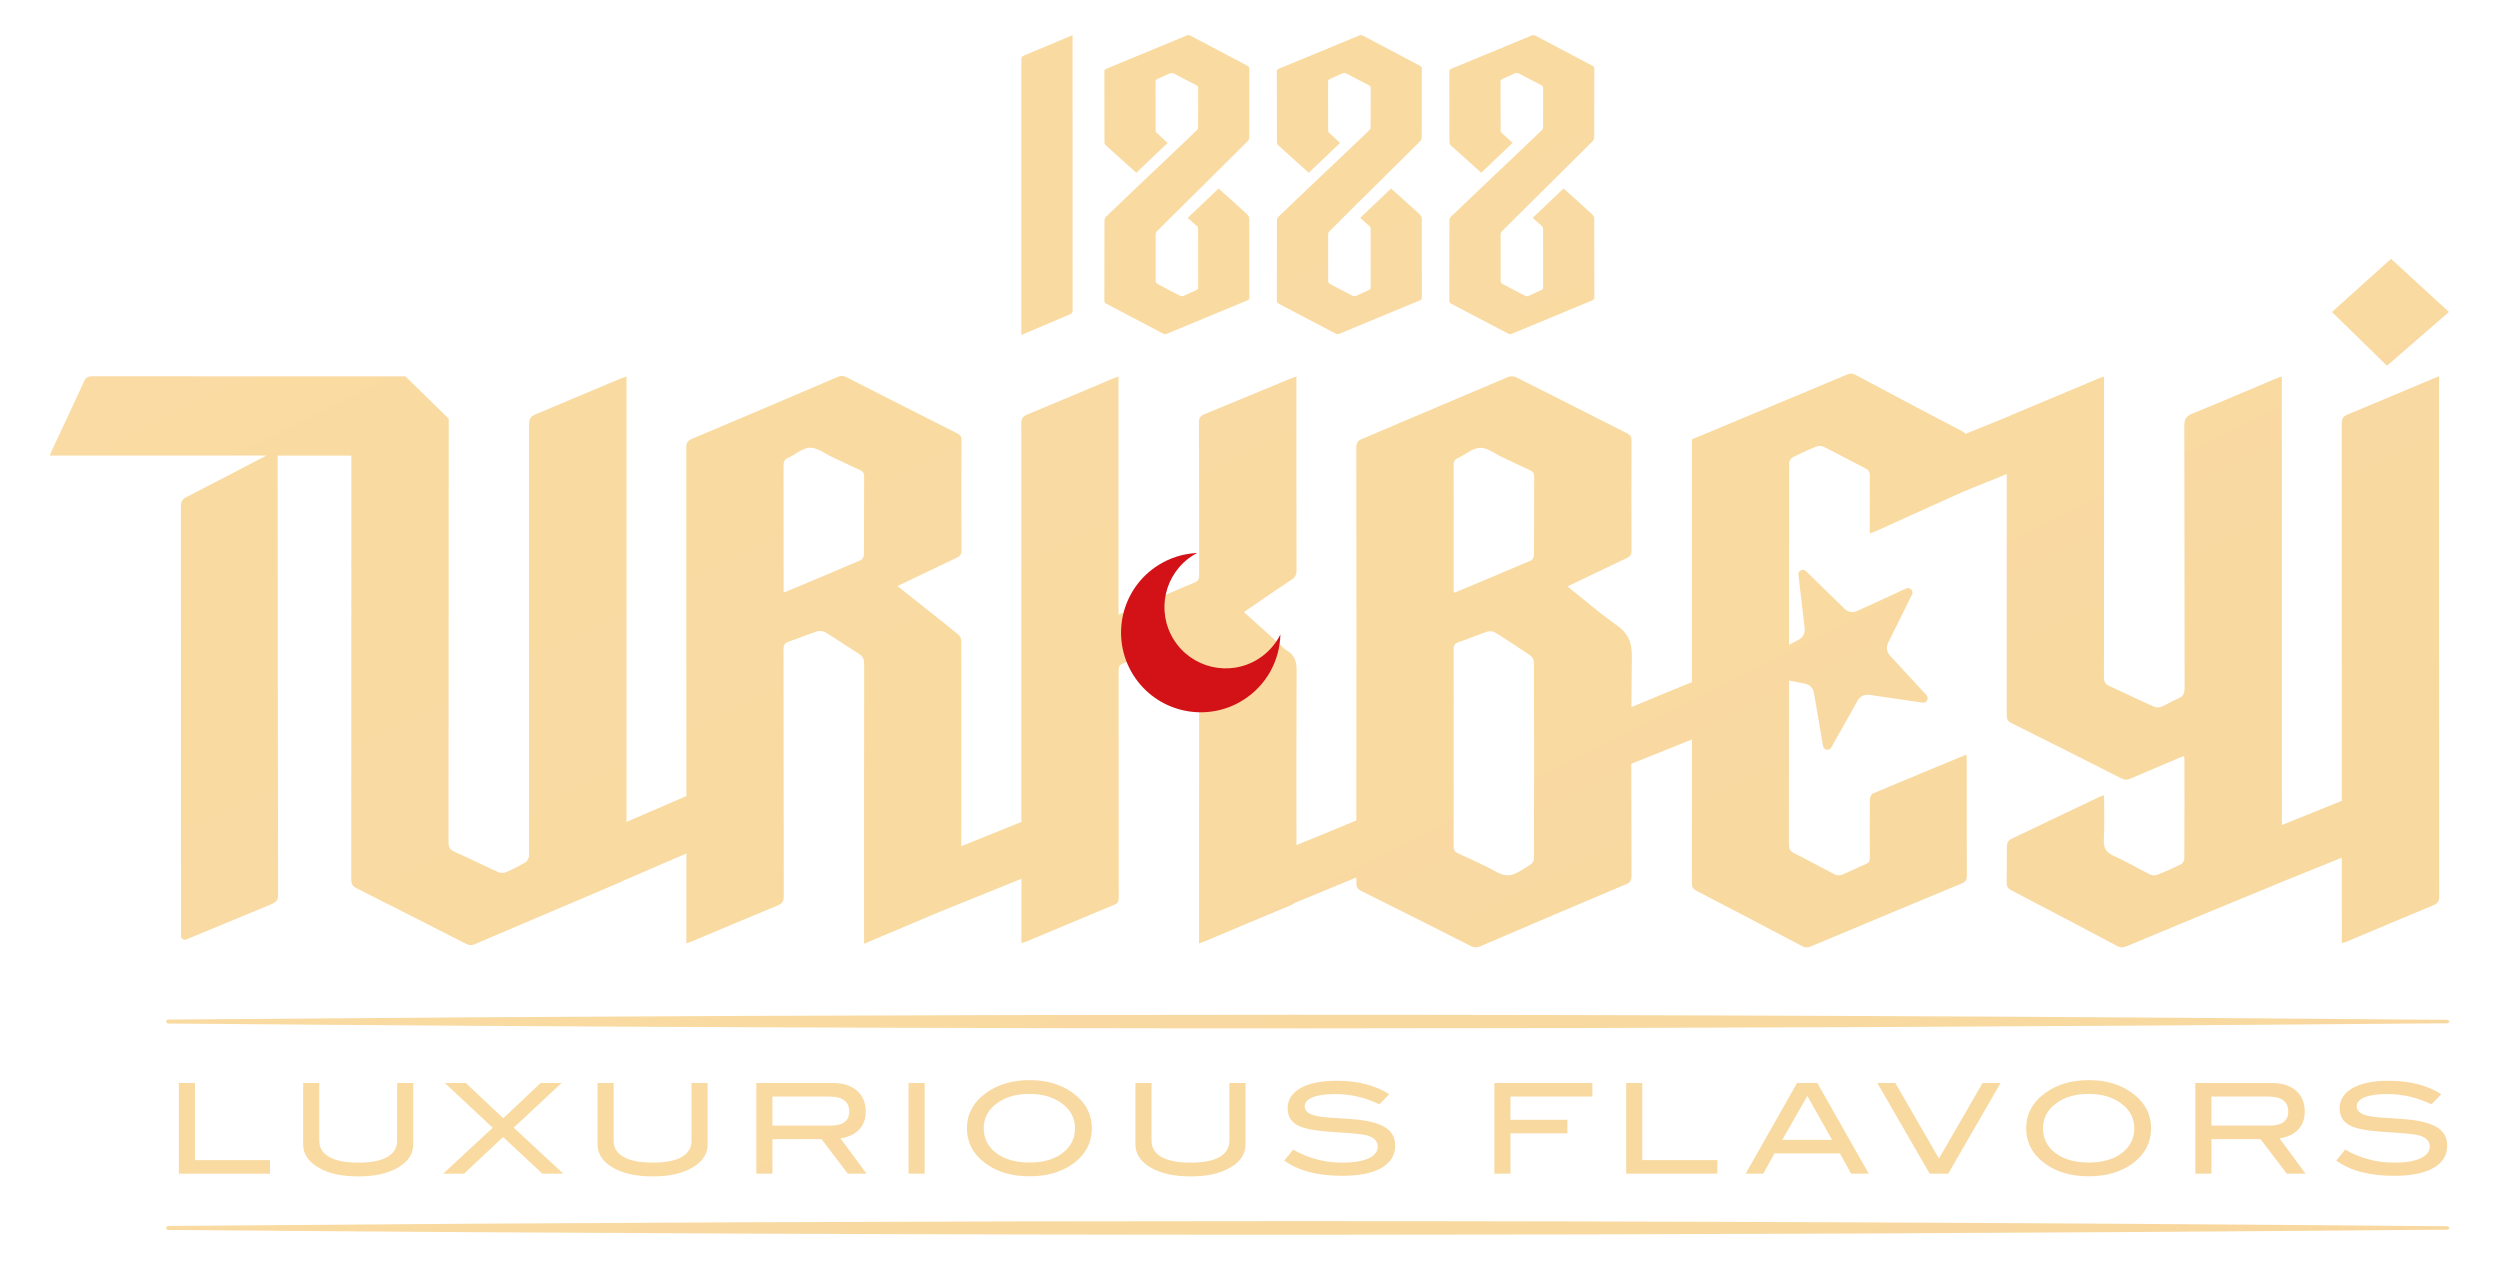 <?xml version="1.0" encoding="UTF-8" standalone="no"?>
<!-- Created with Inkscape (http://www.inkscape.org/) -->

<svg
   version="1.1"
   id="svg2"
   width="682.667"
   height="346.667"
   viewBox="0 0 682.667 346.667"
   sodipodi:docname="logo2.ai"
   xmlns:inkscape="http://www.inkscape.org/namespaces/inkscape"
   xmlns:sodipodi="http://sodipodi.sourceforge.net/DTD/sodipodi-0.dtd"
   xmlns="http://www.w3.org/2000/svg"
   xmlns:svg="http://www.w3.org/2000/svg">
  <defs
     id="defs6">
    <linearGradient
       x1="0"
       y1="0"
       x2="1"
       y2="0"
       gradientUnits="userSpaceOnUse"
       gradientTransform="matrix(3790.47,-5102.555,-5102.555,-3790.47,-3327.055,4941.592)"
       spreadMethod="pad"
       id="linearGradient34">
      <stop
         style="stop-opacity:1;stop-color:#e9c280"
         offset="0"
         id="stop22" />
      <stop
         style="stop-opacity:1;stop-color:#dab063"
         offset="0.137"
         id="stop24" />
      <stop
         style="stop-opacity:1;stop-color:#af804b"
         offset="0.335"
         id="stop26" />
      <stop
         style="stop-opacity:1;stop-color:#d8bb8e"
         offset="0.577"
         id="stop28" />
      <stop
         style="stop-opacity:1;stop-color:#ffe4ac"
         offset="0.753"
         id="stop30" />
      <stop
         style="stop-opacity:1;stop-color:#f7d79e"
         offset="1"
         id="stop32" />
    </linearGradient>
    <clipPath
       clipPathUnits="userSpaceOnUse"
       id="clipPath44">
      <path
         d="M 0,260 H 512 V 0 H 0 Z"
         id="path42" />
    </clipPath>
  </defs>
  <sodipodi:namedview
     id="namedview4"
     pagecolor="#ffffff"
     bordercolor="#000000"
     borderopacity="0.25"
     inkscape:showpageshadow="2"
     inkscape:pageopacity="0.0"
     inkscape:pagecheckerboard="0"
     inkscape:deskcolor="#d1d1d1" />
  <g
     id="g8"
     inkscape:groupmode="layer"
     inkscape:label="logo2"
     transform="matrix(1.333,0,0,-1.333,0,346.667)">
    <g
       id="g10">
      <g
         id="g12">
        <g
           id="g18">
          <g
             id="g20">
            <path
               d="m 313.853,252.831 c -5.53,-2.279 -11.053,-4.575 -16.581,-6.86 v 0 c -0.267,-0.11 -0.376,-0.241 -0.376,-0.543 v 0 c 0.01,-4.835 0.003,-9.669 0.019,-14.504 v 0 c 0,-0.215 0.123,-0.49 0.281,-0.636 v 0 c 1.339,-1.228 6.239,-5.612 6.239,-5.612 v 0 l 6.424,6.111 c 0,0 -1.998,1.832 -2.3,2.118 v 0 c -0.112,0.105 -0.157,0.326 -0.157,0.494 v 0 c -0.009,3.299 -0.004,6.599 -0.012,9.897 v 0 c 0,0.284 0.071,0.45 0.35,0.572 v 0 c 0.883,0.383 1.746,0.815 2.633,1.189 v 0 c 0.195,0.082 0.497,0.08 0.683,-0.015 v 0 c 1.571,-0.797 3.122,-1.632 4.69,-2.435 v 0 c 0.284,-0.145 0.368,-0.318 0.367,-0.621 v 0 c -0.01,-2.65 -0.002,-5.299 -0.013,-7.948 v 0 c -0.001,-0.184 -0.05,-0.421 -0.168,-0.54 v 0 c -1.436,-1.433 -11.394,-10.848 -11.671,-11.112 v 0 c -2.343,-2.228 -4.691,-4.452 -7.02,-6.697 v 0 c -0.186,-0.18 -0.324,-0.509 -0.325,-0.769 v 0 c -0.018,-5.468 -0.01,-10.937 -0.021,-16.405 v 0 c -10e-4,-0.352 0.119,-0.524 0.426,-0.684 v 0 c 3.878,-2.023 7.749,-4.059 11.616,-6.103 v 0 c 0.26,-0.138 0.465,-0.157 0.737,-0.043 v 0 c 5.491,2.286 10.984,4.566 16.483,6.835 v 0 c 0.325,0.134 0.448,0.289 0.447,0.649 v 0 c -0.013,5.369 -0.004,10.737 -0.023,16.106 v 0 c -0.001,0.261 -0.132,0.593 -0.318,0.774 v 0 c -1.016,0.986 -5.97,5.402 -5.97,5.402 v 0 l -6.329,-6.02 c 0,0 1.668,-1.46 1.981,-1.752 v 0 c 0.111,-0.104 0.156,-0.325 0.156,-0.492 v 0 c 0.008,-3.985 0.002,-7.97 0.013,-11.954 v 0 c 0.001,-0.317 -0.109,-0.471 -0.391,-0.595 v 0 c -0.883,-0.386 -1.748,-0.815 -2.635,-1.193 v 0 c -0.18,-0.077 -0.46,-0.074 -0.633,0.013 v 0 c -1.586,0.807 -3.162,1.634 -4.727,2.48 v 0 c -0.158,0.086 -0.318,0.343 -0.319,0.522 v 0 c -0.019,3.201 -0.018,6.402 -0.005,9.603 v 0 c 10e-4,0.194 0.084,0.438 0.216,0.575 v 0 c 1.46,1.509 16.136,15.976 18.61,18.478 v 0 c 0.196,0.198 0.349,0.537 0.35,0.811 v 0 c 0.021,4.669 0.012,9.336 0.022,14.004 v 0 c 0,0.323 -0.086,0.501 -0.385,0.659 v 0 c -3.914,2.061 -7.818,4.143 -11.733,6.204 v 0 c -0.1,0.053 -0.238,0.082 -0.371,0.082 v 0 c -0.094,0 -0.186,-0.015 -0.26,-0.045 m -35.334,0 c -5.53,-2.279 -11.053,-4.575 -16.581,-6.86 v 0 c -0.267,-0.11 -0.376,-0.241 -0.376,-0.543 v 0 c 0.01,-4.835 0.003,-9.669 0.019,-14.504 v 0 c 0,-0.215 0.123,-0.49 0.282,-0.636 v 0 c 1.338,-1.228 6.239,-5.612 6.239,-5.612 v 0 l 6.423,6.111 c 0,0 -1.998,1.832 -2.3,2.118 v 0 c -0.111,0.105 -0.157,0.326 -0.157,0.494 v 0 c -0.009,3.299 -0.004,6.599 -0.011,9.897 v 0 c -0.001,0.284 0.07,0.45 0.349,0.572 v 0 c 0.884,0.383 1.746,0.815 2.633,1.189 v 0 c 0.195,0.082 0.497,0.08 0.683,-0.015 v 0 c 1.571,-0.797 3.122,-1.632 4.69,-2.435 v 0 c 0.284,-0.145 0.368,-0.318 0.367,-0.621 v 0 c -0.01,-2.65 -0.002,-5.299 -0.012,-7.948 v 0 c -10e-4,-0.184 -0.05,-0.421 -0.169,-0.54 v 0 c -1.436,-1.433 -11.393,-10.848 -11.671,-11.112 v 0 c -2.343,-2.228 -4.691,-4.452 -7.019,-6.697 v 0 c -0.187,-0.18 -0.325,-0.509 -0.325,-0.769 v 0 c -0.019,-5.468 -0.011,-10.937 -0.022,-16.405 v 0 c -10e-4,-0.352 0.119,-0.524 0.426,-0.684 v 0 c 3.878,-2.023 7.749,-4.059 11.616,-6.103 v 0 c 0.26,-0.138 0.465,-0.157 0.737,-0.043 v 0 c 5.491,2.286 10.985,4.566 16.483,6.835 v 0 c 0.325,0.134 0.448,0.289 0.447,0.649 v 0 c -0.012,5.369 -0.004,10.737 -0.022,16.106 v 0 c -10e-4,0.261 -0.133,0.593 -0.319,0.774 v 0 c -1.016,0.986 -5.97,5.402 -5.97,5.402 v 0 l -6.329,-6.02 c 0,0 1.668,-1.46 1.981,-1.752 v 0 c 0.111,-0.104 0.156,-0.325 0.156,-0.492 v 0 c 0.009,-3.985 0.003,-7.97 0.013,-11.954 v 0 c 0.001,-0.317 -0.109,-0.471 -0.391,-0.595 v 0 c -0.883,-0.386 -1.748,-0.815 -2.634,-1.193 v 0 c -0.181,-0.077 -0.461,-0.074 -0.634,0.013 v 0 c -1.585,0.807 -3.162,1.634 -4.727,2.48 v 0 c -0.158,0.086 -0.318,0.343 -0.319,0.522 v 0 c -0.018,3.201 -0.018,6.402 -0.004,9.603 v 0 c 0,0.194 0.084,0.438 0.215,0.575 v 0 c 1.46,1.509 16.136,15.976 18.61,18.478 v 0 c 0.196,0.198 0.349,0.537 0.35,0.811 v 0 c 0.021,4.669 0.012,9.336 0.022,14.004 v 0 c 0.001,0.323 -0.085,0.501 -0.385,0.659 v 0 c -3.914,2.061 -7.818,4.143 -11.732,6.204 v 0 c -0.101,0.053 -0.239,0.082 -0.372,0.082 v 0 c -0.094,0 -0.186,-0.015 -0.26,-0.045 m -35.334,0 c -5.53,-2.279 -11.053,-4.575 -16.581,-6.86 v 0 c -0.267,-0.11 -0.376,-0.241 -0.375,-0.543 v 0 c 0.009,-4.835 0.002,-9.669 0.018,-14.504 v 0 c 10e-4,-0.215 0.124,-0.49 0.282,-0.636 v 0 c 1.338,-1.228 6.239,-5.612 6.239,-5.612 v 0 l 6.424,6.111 c 0,0 -1.998,1.832 -2.301,2.118 v 0 c -0.111,0.105 -0.156,0.326 -0.157,0.494 v 0 c -0.009,3.299 -0.003,6.599 -0.011,9.897 v 0 c -0.001,0.284 0.07,0.45 0.349,0.572 v 0 c 0.884,0.383 1.747,0.815 2.634,1.189 v 0 c 0.194,0.082 0.496,0.08 0.682,-0.015 v 0 c 1.572,-0.797 3.122,-1.632 4.691,-2.435 v 0 c 0.283,-0.145 0.368,-0.318 0.366,-0.621 v 0 c -0.01,-2.65 -0.001,-5.299 -0.012,-7.948 v 0 c -0.001,-0.184 -0.05,-0.421 -0.169,-0.54 v 0 c -1.436,-1.433 -11.393,-10.848 -11.671,-11.112 v 0 c -2.343,-2.228 -4.691,-4.452 -7.019,-6.697 v 0 c -0.186,-0.18 -0.324,-0.509 -0.325,-0.769 v 0 c -0.019,-5.468 -0.011,-10.937 -0.022,-16.405 v 0 c 0,-0.352 0.12,-0.524 0.426,-0.684 v 0 c 3.878,-2.023 7.749,-4.059 11.617,-6.103 v 0 c 0.26,-0.138 0.464,-0.157 0.736,-0.043 v 0 c 5.492,2.286 10.985,4.566 16.484,6.835 v 0 c 0.324,0.134 0.447,0.289 0.447,0.649 v 0 c -0.013,5.369 -0.005,10.737 -0.023,16.106 v 0 c -10e-4,0.261 -0.133,0.593 -0.318,0.774 v 0 c -1.017,0.986 -5.971,5.402 -5.971,5.402 v 0 l -6.329,-6.02 c 0,0 1.669,-1.46 1.981,-1.752 v 0 c 0.111,-0.104 0.156,-0.325 0.157,-0.492 v 0 c 0.008,-3.985 0.002,-7.97 0.013,-11.954 v 0 c 0.001,-0.317 -0.11,-0.471 -0.392,-0.595 v 0 c -0.882,-0.386 -1.747,-0.815 -2.634,-1.193 v 0 c -0.18,-0.077 -0.461,-0.074 -0.633,0.013 v 0 c -1.586,0.807 -3.163,1.634 -4.727,2.48 v 0 c -0.159,0.086 -0.319,0.343 -0.32,0.522 v 0 c -0.018,3.201 -0.018,6.402 -0.004,9.603 v 0 c 0.001,0.194 0.084,0.438 0.215,0.575 v 0 c 1.46,1.509 16.137,15.976 18.611,18.478 v 0 c 0.195,0.198 0.348,0.537 0.349,0.811 v 0 c 0.022,4.669 0.013,9.336 0.022,14.004 v 0 c 0.001,0.323 -0.085,0.501 -0.384,0.659 v 0 c -3.914,2.061 -7.819,4.143 -11.733,6.204 v 0 c -0.101,0.053 -0.239,0.082 -0.372,0.082 v 0 c -0.094,0 -0.186,-0.015 -0.26,-0.045 m -24.015,-0.183 c -3.139,-1.322 -6.275,-2.654 -9.421,-3.96 v 0 c -0.398,-0.166 -0.535,-0.358 -0.535,-0.797 v 0 c 0.013,-18.609 0.011,-37.217 0.011,-55.826 v 0 -0.586 c 0.202,0.071 0.344,0.111 0.478,0.169 v 0 c 3.179,1.358 6.353,2.726 9.539,4.067 v 0 c 0.37,0.156 0.485,0.336 0.485,0.731 v 0 c -0.011,18.608 -0.009,37.217 -0.009,55.825 v 0 0.578 c -0.242,-0.088 -0.398,-0.138 -0.548,-0.201 m 258.539,-56.494 c 3.772,-3.685 7.494,-7.32 11.268,-11.008 v 0 c 4.255,3.694 8.449,7.333 12.692,11.016 v 0 c -3.977,3.651 -7.897,7.25 -11.863,10.891 v 0 c -4.055,-3.655 -8.04,-7.243 -12.097,-10.899 M 378.32,183.319 c -8.217,-3.46 -16.45,-6.886 -24.679,-10.319 v 0 c -2.348,-0.979 -4.697,-1.956 -7.041,-2.932 v 0 -49.754 c -0.056,0.026 -6.64,-2.701 -12.401,-5.096 v 0 c 0.017,3.464 0.041,6.929 0.083,10.393 v 0 c 0.035,2.93 -0.783,4.756 -3.149,6.413 v 0 c -3.429,2.401 -6.593,5.177 -10.022,7.915 v 0 c 4.121,1.975 8.101,3.901 12.102,5.783 v 0 c 0.716,0.336 1.012,0.725 1.008,1.561 v 0 c -0.037,7.51 -0.036,15.019 -10e-4,22.528 v 0 c 0.003,0.783 -0.253,1.16 -0.934,1.503 v 0 c -7.589,3.821 -15.156,7.684 -22.751,11.493 v 0 c -0.433,0.217 -1.13,0.234 -1.578,0.046 v 0 c -10.004,-4.22 -19.986,-8.492 -29.987,-12.719 v 0 c -0.844,-0.356 -1.126,-0.798 -1.126,-1.723 v 0 c 0.023,-25.473 0.018,-50.946 0.003,-76.418 v 0 l -12.268,-5.055 c -0.019,11.886 -0.024,23.772 0.033,35.657 v 0 c 0.008,1.826 -0.309,3.203 -1.943,4.17 v 0 c -0.624,0.37 -1.118,0.961 -1.668,1.454 v 0 c -2.39,2.146 -4.779,4.293 -7.188,6.457 v 0 c 3.256,2.225 6.425,4.456 9.672,6.567 v 0 c 0.827,0.539 1.111,1.049 1.109,2.019 v 0 c -0.036,12.76 -0.025,25.52 -0.025,38.28 v 0 1.389 c -0.514,-0.178 -0.915,-0.294 -1.298,-0.452 v 0 c -5.839,-2.418 -11.668,-4.857 -17.518,-7.246 v 0 c -0.839,-0.342 -1.148,-0.76 -1.145,-1.699 v 0 c 0.04,-10.426 0.018,-20.853 0.039,-31.278 v 0 c 0.002,-0.793 -0.183,-1.233 -0.992,-1.554 v 0 c -2.485,-0.99 -4.918,-2.106 -7.381,-3.151 v 0 c -2.634,-1.117 -5.278,-2.209 -8.153,-3.41 v 0 48.793 c -0.52,-0.193 -0.92,-0.323 -1.306,-0.485 v 0 c -5.788,-2.437 -11.565,-4.904 -17.373,-7.293 v 0 c -0.953,-0.392 -1.229,-0.878 -1.228,-1.881 v 0 c 0.022,-27.194 0.018,-54.389 0.018,-81.584 v 0 l -12.317,-4.978 c 0.013,14.04 0.023,28.081 -0.001,42.122 v 0 c 0,0.419 -0.285,0.962 -0.612,1.238 v 0 c -1.726,1.448 -3.508,2.832 -5.272,4.234 v 0 c -2.358,1.873 -4.716,3.743 -7.183,5.701 v 0 c 4.097,1.965 8.075,3.889 12.073,5.771 v 0 c 0.706,0.333 1.049,0.684 1.044,1.547 v 0 c -0.041,7.508 -0.038,15.017 -0.003,22.525 v 0 c 0.004,0.793 -0.279,1.15 -0.953,1.489 v 0 c -7.554,3.799 -15.097,7.621 -22.626,11.472 v 0 c -0.62,0.317 -1.097,0.334 -1.721,0.067 v 0 c -9.945,-4.25 -19.896,-8.492 -29.865,-12.691 v 0 c -0.887,-0.372 -1.212,-0.797 -1.211,-1.778 v 0 c 0.019,-23.806 0.016,-47.612 0.016,-71.419 v 0 l -12.266,-5.292 c -0.011,26.905 0.005,78.573 0.005,89.813 v 0 1.444 c -0.011,-0.004 -0.019,-0.007 -0.03,-0.011 v 0 0.011 c -0.591,-0.224 -0.991,-0.359 -1.378,-0.522 v 0 c -4.681,-1.97 -9.357,-3.95 -14.046,-5.899 v 0 -0.012 c -1.03,-0.427 -2.056,-0.864 -3.089,-1.287 v 0 c -1.049,-0.431 -1.426,-0.932 -1.423,-2.106 v 0 c 0.006,-5.075 0,-63.433 0,-87.538 v 0 c 0,-0.35 0.09,-0.733 -0.023,-1.042 v 0 c -0.152,-0.42 -0.369,-0.939 -0.717,-1.142 v 0 c -1.274,-0.738 -2.59,-1.413 -3.939,-1.999 v 0 c -0.45,-0.196 -1.128,-0.227 -1.565,-0.03 v 0 c -3.04,1.372 -6.023,2.871 -9.072,4.222 v 0 c -0.945,0.419 -1.18,0.939 -1.179,1.922 v 0 c 0.01,11.82 0.039,64.963 0.045,86.768 v 0 c -2.969,2.9 -5.917,5.781 -8.881,8.676 v 0 c -25.598,0 -35.166,-0.002 -64.102,0.019 v 0 c -0.907,0.001 -1.346,-0.225 -1.7,-1.001 v 0 c -2.161,-4.729 -4.392,-9.432 -6.596,-14.146 v 0 c -0.146,-0.314 -0.264,-0.64 -0.451,-1.092 v 0 h 1.225 c 19.593,0 30.324,0 43.145,-0.004 v 0 c -5.448,-2.841 -10.888,-5.7 -16.36,-8.493 v 0 c -0.901,-0.459 -1.156,-0.981 -1.155,-1.961 v 0 C 37.076,129.45 37.073,76.96 37.073,68.342 v 0 c -10e-4,-0.56 0.568,-0.936 1.085,-0.723 v 0 l 17.275,7.145 c 1.356,0.599 1.535,0.942 1.533,2.179 v 0 c -0.05,29.763 -0.063,59.601 -0.082,89.364 v 0 0.435 c 4.542,-0.002 9.421,-0.004 15.079,-0.008 v 0 c 0.006,-17.565 0.013,-64.979 -0.003,-86.842 v 0 c 0,-0.893 0.24,-1.369 1.073,-1.786 v 0 c 7.493,-3.758 14.96,-7.564 22.422,-11.38 v 0 c 0.638,-0.327 1.137,-0.365 1.823,-0.07 v 0 c 6.944,2.981 13.901,5.928 20.857,8.879 v 0 l 10e-4,-0.002 0.371,0.161 c 2.843,1.206 5.68,2.43 8.525,3.629 v 0 c 0.217,0.092 0.4,0.187 0.558,0.29 v 0 l 13.013,5.614 c 0,-5.689 0.005,-11.377 0.005,-17.066 v 0 -1.334 c 0.532,0.184 0.864,0.278 1.18,0.411 v 0 c 5.826,2.448 11.637,4.931 17.486,7.323 v 0 c 1.001,0.41 1.284,0.901 1.282,1.952 v 0 c -0.036,16.844 -0.018,33.688 -0.046,50.533 v 0 c -0.001,0.874 0.227,1.303 1.08,1.587 v 0 c 1.947,0.648 3.841,1.459 5.792,2.097 v 0 c 0.495,0.161 1.233,0.099 1.67,-0.168 v 0 c 2.286,-1.397 4.482,-2.942 6.77,-4.332 v 0 c 0.917,-0.558 1.206,-1.195 1.204,-2.244 v 0 c -0.031,-18.556 -0.022,-37.113 -0.022,-55.669 v 0 -1.577 c 5.307,2.234 10.445,4.391 15.541,6.556 v 0 l 16.69,6.745 c 0,-3.933 0.002,-7.867 0.002,-11.801 v 0 -1.364 c 0.392,0.111 0.651,0.156 0.888,0.255 v 0 c 6.077,2.549 12.149,5.114 18.237,7.639 v 0 c 0.666,0.277 0.813,0.662 0.81,1.319 v 0 c -0.021,5.251 -0.011,10.503 -0.011,15.755 v 0 c 0,10.27 0.006,20.54 -0.013,30.811 v 0 c -0.002,0.779 0.12,1.253 0.99,1.523 v 0 c 1.996,0.621 3.935,1.427 5.928,2.061 v 0 c 0.465,0.146 1.156,0.07 1.568,-0.186 v 0 c 2.312,-1.429 4.542,-2.991 6.861,-4.407 v 0 c 0.879,-0.537 1.164,-1.134 1.162,-2.15 v 0 c -0.033,-17.079 -0.024,-34.157 -0.024,-51.235 v 0 -1.459 c 0.566,0.208 0.929,0.325 1.279,0.472 v 0 c 5.824,2.454 11.637,4.933 17.479,7.342 v 0 c 0.316,0.131 0.538,0.278 0.72,0.445 v 0 l 12.737,5.248 c -0.001,-0.358 0,-0.717 0,-1.077 v 0 c -0.001,-0.853 0.249,-1.31 1.025,-1.696 v 0 c 7.505,-3.733 14.994,-7.5 22.473,-11.283 v 0 c 0.644,-0.326 1.144,-0.354 1.825,-0.062 v 0 c 9.944,4.265 19.898,8.502 29.866,12.709 v 0 c 0.865,0.365 1.19,0.794 1.188,1.772 v 0 c -0.019,7.642 -0.05,15.285 -0.052,22.927 v 0 l 12.437,4.994 c 0,-0.657 0,-4.29 0,-4.755 v 0 c 0,-13.694 0.006,-10.967 -0.018,-24.66 v 0 c -0.002,-0.799 0.223,-1.228 0.949,-1.604 v 0 c 7.233,-3.751 14.45,-7.536 21.655,-11.34 v 0 c 0.612,-0.323 1.087,-0.333 1.72,-0.068 v 0 c 10.293,4.326 20.594,8.634 30.911,12.904 v 0 c 0.811,0.337 1.086,0.729 1.082,1.605 v 0 c -0.036,7.897 -0.02,15.794 -0.022,23.692 v 0 c -10e-4,0.337 -0.03,0.675 -0.047,1.046 v 0 c -0.174,-0.035 -0.289,-0.039 -0.389,-0.081 v 0 c -6.27,-2.592 -12.543,-5.177 -18.793,-7.817 v 0 c -0.316,-0.134 -0.602,-0.751 -0.606,-1.145 v 0 c -0.044,-4.007 -0.043,-8.013 -0.012,-12.02 v 0 c 0.004,-0.672 -0.179,-1.033 -0.823,-1.302 v 0 c -1.646,-0.687 -3.239,-1.5 -4.89,-2.169 v 0 c -0.419,-0.171 -1.06,-0.153 -1.461,0.052 v 0 c -2.802,1.424 -5.548,2.956 -8.356,4.368 v 0 c -0.828,0.417 -1.053,0.914 -1.052,1.802 v 0 c 0.014,4.891 0.018,18.753 0.023,33.564 v 0 l 3.298,-0.662 c 0.929,-0.186 1.648,-0.926 1.808,-1.86 v 0 l 1.864,-10.909 c 0.144,-0.847 1.271,-1.042 1.692,-0.293 v 0 l 5.423,9.647 c 0.464,0.826 1.39,1.281 2.327,1.144 v 0 l 10.951,-1.599 c 0.849,-0.124 1.384,0.889 0.802,1.52 v 0 l -7.499,8.139 c -0.642,0.697 -0.789,1.717 -0.369,2.567 v 0 l 4.904,9.922 c 0.38,0.769 -0.417,1.59 -1.197,1.232 v 0 l -10.057,-4.617 c -0.861,-0.395 -1.878,-0.22 -2.556,0.442 v 0 l -7.919,7.73 c -0.615,0.6 -1.641,0.095 -1.542,-0.757 v 0 l 1.283,-10.993 c 0.11,-0.941 -0.372,-1.854 -1.211,-2.294 v 0 l -2,-1.05 c 0.005,16.566 0.01,32.682 0.029,37.338 v 0 c 10e-4,0.371 0.405,0.899 0.76,1.081 v 0 c 1.553,0.793 3.139,1.531 4.755,2.183 v 0 c 0.451,0.183 1.133,0.182 1.559,-0.031 v 0 c 2.845,-1.425 5.634,-2.959 8.478,-4.387 v 0 c 0.733,-0.368 0.988,-0.783 0.98,-1.597 v 0 c -0.041,-4.357 -0.019,-1.844 -0.019,-6.201 v 0 -5.575 c 0.421,0.149 0.751,0.239 1.059,0.377 v 0 c 5.936,2.686 11.862,5.392 17.812,8.046 v 0 c 0.066,0.03 0.108,0.063 0.166,0.093 v 0 l 9.025,3.648 c 0.006,-16.467 0.011,-32.933 -0.004,-49.4 v 0 c -0.001,-0.787 0.204,-1.233 0.96,-1.608 v 0 c 7.538,-3.75 15.057,-7.538 22.565,-11.348 v 0 c 0.667,-0.338 1.195,-0.307 1.845,-0.024 v 0 c 3.202,1.389 6.421,2.738 9.634,4.1 v 0 c 0.412,0.174 0.831,0.333 1.309,0.525 v 0 c 0.046,-0.298 0.089,-0.447 0.09,-0.598 v 0 c 0.005,-6.847 0.017,-13.695 -0.027,-20.542 v 0 c -0.002,-0.372 -0.401,-0.906 -0.756,-1.081 v 0 c -1.562,-0.774 -3.16,-1.486 -4.782,-2.123 v 0 c -0.422,-0.166 -1.06,-0.133 -1.468,0.071 v 0 c -2.502,1.245 -4.916,2.676 -7.461,3.818 v 0 c -1.577,0.707 -2.107,1.625 -2.015,3.339 v 0 c 0.157,2.973 0.044,5.962 0.044,9.062 v 0 c -0.384,-0.126 -0.643,-0.182 -0.874,-0.292 v 0 c -6.098,-2.893 -12.2,-5.779 -18.275,-8.72 v 0 c -0.369,-0.178 -0.729,-0.794 -0.74,-1.216 v 0 c -0.069,-2.566 -0.005,-5.135 -0.053,-7.702 v 0 c -0.015,-0.777 0.262,-1.169 0.939,-1.523 v 0 c 7.261,-3.787 14.508,-7.598 21.741,-11.437 v 0 c 0.658,-0.35 1.166,-0.327 1.826,-0.052 v 0 c 10.199,4.25 20.405,8.489 30.627,12.687 v 0 c 0.05,0.021 0.081,0.045 0.128,0.067 v 0 l 13.383,5.409 c 0,-5.374 0.003,-10.748 0.003,-16.122 v 0 -1.391 c 0.508,0.167 0.872,0.261 1.216,0.406 v 0 c 5.825,2.45 11.638,4.931 17.481,7.337 v 0 c 0.93,0.384 1.253,0.828 1.252,1.849 v 0 c -0.03,35.051 -0.025,70.103 -0.025,105.155 v 0 1.353 c -0.557,-0.206 -0.956,-0.335 -1.343,-0.498 v 0 c -5.789,-2.437 -11.565,-4.904 -17.374,-7.293 v 0 c -0.953,-0.392 -1.23,-0.877 -1.229,-1.879 v 0 c 0.019,-25.756 0.016,-51.512 0.017,-77.268 v 0 l -12.267,-4.957 c -0.023,30.177 -0.025,60.354 -0.025,90.53 v 0 1.361 c -0.553,-0.203 -0.953,-0.329 -1.337,-0.492 v 0 c -5.647,-2.377 -11.272,-4.806 -16.949,-7.108 v 0 c -1.278,-0.517 -1.688,-1.14 -1.685,-2.519 v 0 c 0.053,-17.858 0.025,-35.717 0.06,-53.576 v 0 c 0.002,-1.145 -0.215,-1.877 -1.374,-2.318 v 0 c -1.154,-0.439 -2.199,-1.161 -3.345,-1.633 v 0 c -0.455,-0.187 -1.128,-0.205 -1.57,-0.006 v 0 c -3.042,1.368 -6.037,2.842 -9.075,4.217 v 0 c -0.848,0.385 -1.16,0.848 -1.158,1.813 v 0 c 0.033,20.037 0.025,40.074 0.025,60.112 v 0 c 0,0.456 -0.001,0.913 -0.001,1.465 v 0 c -0.366,-0.109 -0.627,-0.161 -0.869,-0.262 v 0 c -6.077,-2.552 -12.147,-5.123 -18.236,-7.648 v 0 c -0.144,-0.06 -0.257,-0.127 -0.356,-0.199 v 0 l -8.949,-3.617 c -0.149,0.2 -0.35,0.375 -0.652,0.533 v 0 c -7.287,3.818 -14.558,7.669 -21.817,11.54 v 0 c -0.345,0.185 -0.648,0.274 -0.958,0.274 v 0 c -0.272,0 -0.549,-0.068 -0.863,-0.201 m -217.789,-43.47 c 0,8.28 0.01,16.56 -0.016,24.839 v 0 c -0.003,0.791 0.177,1.26 0.953,1.602 v 0 c 1.52,0.672 2.974,2.03 4.475,2.059 v 0 c 1.499,0.028 3.027,-1.212 4.534,-1.913 v 0 c 1.897,-0.883 3.777,-1.803 5.684,-2.662 v 0 c 0.612,-0.275 0.861,-0.624 0.857,-1.317 v 0 c -0.027,-5.325 -0.001,-10.65 -0.041,-15.976 v 0 c -0.004,-0.397 -0.292,-1.015 -0.609,-1.152 v 0 c -5.088,-2.191 -10.201,-4.321 -15.31,-6.462 v 0 c -0.135,-0.056 -0.292,-0.064 -0.527,-0.114 v 0 z m 137.258,-1.128 v 12.421 c 0,4.546 0.016,9.092 -0.015,13.638 v 0 c -0.004,0.712 0.187,1.125 0.858,1.435 v 0 c 1.545,0.713 3.035,2.068 4.579,2.115 v 0 c 1.488,0.045 3.022,-1.214 4.527,-1.918 v 0 c 1.895,-0.887 3.771,-1.815 5.678,-2.673 v 0 c 0.616,-0.277 0.864,-0.621 0.86,-1.312 v 0 c -0.026,-5.362 -0.002,-10.724 -0.039,-16.085 v 0 c -0.003,-0.371 -0.272,-0.951 -0.57,-1.078 v 0 c -5.159,-2.214 -10.341,-4.373 -15.52,-6.54 v 0 c -0.023,-0.01 -0.049,-0.013 -0.083,-0.013 v 0 c -0.059,0 -0.142,0.01 -0.275,0.01 m 6.507,-56.091 c -1.868,0.857 -3.706,1.783 -5.586,2.613 v 0 c -0.706,0.312 -0.945,0.703 -0.94,1.486 v 0 c 0.035,6.732 0.019,13.462 0.019,20.193 v 0 c 0,6.691 0.014,13.384 -0.016,20.075 v 0 c -0.003,0.809 0.187,1.239 1.01,1.516 v 0 c 1.984,0.666 3.912,1.492 5.896,2.156 v 0 c 0.462,0.155 1.161,0.095 1.57,-0.158 v 0 c 2.442,-1.515 4.85,-3.087 7.219,-4.714 v 0 c 0.394,-0.27 0.76,-0.905 0.762,-1.372 v 0 c 0.04,-13.423 0.039,-26.845 0,-40.269 v 0 c 0,-0.42 -0.366,-1.018 -0.735,-1.229 v 0 c -1.478,-0.847 -3.008,-2.138 -4.552,-2.187 v 0 c -0.029,-10e-4 -0.058,-10e-4 -0.087,-10e-4 v 0 c -1.501,-0.001 -3.048,1.199 -4.56,1.891 M 41.322,51.252 37.667,51.229 35.84,51.217 C 35.586,51.215 34.695,51.21 34.469,51.208 v 0 c -0.152,0.005 -0.304,-0.057 -0.456,-0.412 v 0 c 0.152,-0.355 0.304,-0.417 0.456,-0.412 v 0 l 0.457,-0.003 0.914,-0.006 1.827,-0.012 c 0,0 3.655,-0.023 3.655,-0.022 v 0 c 149.066,-1.276 304.108,-1.248 453.174,0.054 v 0 c 1.151,0.007 4.388,0.029 5.482,0.036 v 0 l 0.913,0.006 c 0.042,0.001 0.085,0 0.126,0 v 0 c 0.263,-0.003 0.525,-0.005 0.788,0.359 v 0 c -0.262,0.364 -0.524,0.361 -0.787,0.358 v 0 c -0.042,0 -0.084,-0.001 -0.127,10e-4 v 0 l -0.913,0.006 -1.827,0.012 -3.655,0.024 c -75.724,0.662 -152.969,0.994 -230.211,0.994 v 0 c -74.811,0 -149.622,-0.312 -222.963,-0.939 M 419.143,36.284 c -2.714,-1.915 -4.07,-4.36 -4.07,-7.335 v 0 c 0,-3.027 1.338,-5.481 4.015,-7.361 v 0 c 2.346,-1.659 5.279,-2.488 8.799,-2.488 v 0 c 3.483,0 6.397,0.821 8.745,2.462 v 0 c 2.676,1.88 4.014,4.344 4.014,7.387 v 0 c 0,2.975 -1.347,5.42 -4.042,7.335 v 0 c -2.347,1.676 -5.252,2.514 -8.717,2.514 v 0 c -3.447,0 -6.362,-0.838 -8.744,-2.514 m 1.924,-12.426 c -1.705,1.291 -2.557,2.987 -2.557,5.091 v 0 c 0,2.035 0.871,3.715 2.613,5.04 v 0 c 1.741,1.324 3.996,1.988 6.764,1.988 v 0 c 2.53,0 4.647,-0.582 6.352,-1.745 v 0 c 1.98,-1.35 2.97,-3.111 2.97,-5.283 v 0 c 0,-2.087 -0.848,-3.78 -2.543,-5.078 v 0 c -1.697,-1.3 -3.956,-1.95 -6.779,-1.95 v 0 c -2.841,0 -5.115,0.646 -6.82,1.937 M 202.154,36.284 c -2.714,-1.915 -4.071,-4.36 -4.071,-7.335 v 0 c 0,-3.027 1.338,-5.481 4.016,-7.361 v 0 c 2.345,-1.659 5.279,-2.488 8.799,-2.488 v 0 c 3.482,0 6.397,0.821 8.744,2.462 v 0 c 2.677,1.88 4.015,4.344 4.015,7.387 v 0 c 0,2.975 -1.347,5.42 -4.042,7.335 v 0 c -2.348,1.676 -5.253,2.514 -8.717,2.514 v 0 c -3.447,0 -6.362,-0.838 -8.744,-2.514 m 1.924,-12.426 c -1.705,1.291 -2.557,2.987 -2.557,5.091 v 0 c 0,2.035 0.87,3.715 2.612,5.04 v 0 c 1.741,1.324 3.997,1.988 6.765,1.988 v 0 c 2.53,0 4.647,-0.582 6.352,-1.745 v 0 c 1.98,-1.35 2.969,-3.111 2.969,-5.283 v 0 c 0,-2.087 -0.848,-3.78 -2.543,-5.078 v 0 c -1.696,-1.3 -3.956,-1.95 -6.778,-1.95 v 0 c -2.842,0 -5.115,0.646 -6.82,1.937 m 277.83,13.299 c -1.752,-1.009 -2.626,-2.386 -2.626,-4.131 v 0 c 0,-1.692 0.769,-2.897 2.31,-3.615 v 0 c 1.319,-0.616 3.62,-1.026 6.901,-1.231 v 0 c 3.704,-0.222 5.977,-0.437 6.82,-0.642 v 0 c 1.613,-0.393 2.42,-1.18 2.42,-2.36 v 0 c 0,-1.009 -0.614,-1.803 -1.843,-2.385 v 0 c -1.283,-0.598 -3.089,-0.898 -5.416,-0.898 v 0 c -3.594,0 -6.949,0.889 -10.065,2.669 v 0 l -1.815,-2.232 c 2.822,-2.087 6.774,-3.13 11.852,-3.13 v 0 c 3.502,0 6.188,0.54 8.057,1.616 v 0 c 1.87,1.077 2.804,2.6 2.804,4.566 v 0 c 0,1.54 -0.595,2.727 -1.786,3.565 v 0 c -1.192,0.838 -3.035,1.411 -5.528,1.718 v 0 c -0.879,0.103 -2.695,0.24 -5.444,0.411 v 0 c -1.87,0.102 -3.218,0.291 -4.043,0.564 v 0 c -1.155,0.376 -1.733,0.975 -1.733,1.795 v 0 c 0,0.786 0.541,1.403 1.623,1.847 v 0 c 1.082,0.445 2.64,0.667 4.675,0.667 v 0 c 3.062,0 6.068,-0.702 9.02,-2.104 v 0 l 2.007,2.078 c -2.897,1.83 -6.489,2.744 -10.78,2.744 v 0 c -3.189,0 -5.66,-0.504 -7.41,-1.512 m -215.504,0 c -1.752,-1.009 -2.627,-2.386 -2.627,-4.131 v 0 c 0,-1.692 0.77,-2.897 2.31,-3.615 v 0 c 1.32,-0.616 3.621,-1.026 6.902,-1.231 v 0 c 3.702,-0.222 5.976,-0.437 6.82,-0.642 v 0 c 1.613,-0.393 2.419,-1.18 2.419,-2.36 v 0 c 0,-1.009 -0.613,-1.803 -1.842,-2.385 v 0 c -1.283,-0.598 -3.089,-0.898 -5.417,-0.898 v 0 c -3.593,0 -6.948,0.889 -10.065,2.669 v 0 l -1.814,-2.232 c 2.822,-2.087 6.773,-3.13 11.852,-3.13 v 0 c 3.501,0 6.187,0.54 8.057,1.616 v 0 c 1.869,1.077 2.804,2.6 2.804,4.566 v 0 c 0,1.54 -0.596,2.727 -1.786,3.565 v 0 c -1.193,0.838 -3.035,1.411 -5.528,1.718 v 0 c -0.88,0.103 -2.696,0.24 -5.445,0.411 v 0 c -1.87,0.102 -3.218,0.291 -4.042,0.564 v 0 c -1.155,0.376 -1.733,0.975 -1.733,1.795 v 0 c 0,0.786 0.54,1.403 1.623,1.847 v 0 c 1.082,0.445 2.64,0.667 4.675,0.667 v 0 c 3.061,0 6.068,-0.702 9.02,-2.104 v 0 l 2.007,2.078 c -2.897,1.83 -6.49,2.744 -10.78,2.744 v 0 c -3.189,0 -5.66,-0.504 -7.41,-1.512 m 183.316,1.052 v -18.57 h 3.3 v 7.078 h 10.05 l 5.388,-7.078 h 3.839 l -5.335,7.232 c 1.576,0.24 2.814,0.804 3.712,1.693 v 0 c 0.972,0.958 1.458,2.223 1.458,3.796 v 0 c 0,1.796 -0.596,3.219 -1.788,4.27 v 0 c -1.191,1.052 -2.833,1.579 -4.922,1.579 v 0 z m 3.3,-2.771 h 11.604 c 2.75,0 4.126,-1.027 4.126,-3.079 v 0 c 0,-1.914 -1.275,-2.871 -3.823,-2.871 v 0 H 453.02 Z m -46.885,2.771 -8.936,-15.474 -8.936,15.474 h -3.687 l 10.726,-18.57 h 3.794 l 10.724,18.57 z m -38.003,0 -10.531,-18.57 h 3.608 l 2.294,4.155 h 13.41 l 2.294,-4.155 h 3.61 l -10.532,18.57 z m 2.107,-2.648 5.072,-8.997 h -10.205 z m -37.111,2.648 v -18.57 h 18.671 v 2.769 h -15.372 v 15.801 z m -27.004,0 v -18.57 h 3.3 v 8.258 h 11.659 v 2.77 h -11.659 v 4.771 h 16.775 v 2.771 z m -54.282,0 V 26.384 c 0,-1.453 -0.673,-2.565 -2.02,-3.334 v 0 c -1.347,-0.77 -3.324,-1.155 -5.926,-1.155 v 0 c -2.603,0 -4.588,0.385 -5.953,1.155 v 0 c -1.366,0.769 -2.048,1.881 -2.048,3.334 v 0 11.825 h -3.301 V 25.64 c 0,-1.915 1.008,-3.479 3.025,-4.693 v 0 c 2.09,-1.249 4.849,-1.872 8.277,-1.872 v 0 c 3.428,0 6.169,0.623 8.222,1.872 v 0 c 2.017,1.196 3.025,2.761 3.025,4.693 v 0 12.569 z m -65.72,-18.57 h 3.299 v 18.57 h -3.299 z m -31.183,18.57 v -18.57 h 3.299 v 7.078 h 10.049 l 5.39,-7.078 h 3.838 l -5.335,7.232 c 1.577,0.24 2.814,0.804 3.712,1.693 v 0 c 0.972,0.958 1.458,2.223 1.458,3.796 v 0 c 0,1.796 -0.596,3.219 -1.788,4.27 v 0 c -1.192,1.052 -2.832,1.579 -4.922,1.579 v 0 z m 3.299,-2.771 h 11.605 c 2.749,0 4.125,-1.027 4.125,-3.079 v 0 c 0,-1.914 -1.275,-2.871 -3.823,-2.871 v 0 h -11.907 z m -16.582,2.771 V 26.384 c 0,-1.453 -0.673,-2.565 -2.02,-3.334 v 0 c -1.347,-0.77 -3.324,-1.155 -5.926,-1.155 v 0 c -2.603,0 -4.588,0.385 -5.953,1.155 v 0 c -1.366,0.769 -2.049,1.881 -2.049,3.334 v 0 11.825 h -3.3 V 25.64 c 0,-1.915 1.008,-3.479 3.025,-4.693 v 0 c 2.09,-1.249 4.849,-1.872 8.277,-1.872 v 0 c 3.428,0 6.169,0.623 8.222,1.872 v 0 c 2.017,1.196 3.025,2.761 3.025,4.693 v 0 12.569 z m -30.907,0 -7.652,-7.227 -7.665,7.227 h -4.294 l 9.798,-9.165 -10.151,-9.405 h 4.284 l 7.995,7.509 8.042,-7.509 h 4.29 l -10.158,9.423 9.795,9.147 z m -29.396,0 V 26.384 c 0,-1.453 -0.673,-2.565 -2.021,-3.334 v 0 c -1.347,-0.77 -3.323,-1.155 -5.926,-1.155 v 0 c -2.603,0 -4.588,0.385 -5.954,1.155 v 0 c -1.366,0.769 -2.047,1.881 -2.047,3.334 v 0 11.825 h -3.3 V 25.64 c 0,-1.915 1.007,-3.479 3.024,-4.693 v 0 c 2.089,-1.249 4.849,-1.872 8.277,-1.872 v 0 c 3.428,0 6.168,0.623 8.222,1.872 v 0 c 2.016,1.196 3.025,2.761 3.025,4.693 v 0 12.569 z m -44.712,0 v -18.57 h 18.671 v 2.769 H 39.94 V 38.209 Z M 41.322,8.976 37.667,8.952 35.84,8.941 C 35.586,8.939 34.695,8.933 34.469,8.932 v 0 C 34.317,8.936 34.165,8.874 34.013,8.519 v 0 c 0.152,-0.354 0.304,-0.416 0.456,-0.412 v 0 L 34.926,8.105 35.84,8.098 37.667,8.087 c 0,0 3.655,-0.024 3.655,-0.023 v 0 C 190.388,6.789 345.43,6.816 494.496,8.118 v 0 c 1.151,0.007 4.388,0.03 5.482,0.036 v 0 l 0.913,0.006 c 0.043,10e-4 0.085,0 0.127,0 v 0 c 0.263,-0.002 0.525,-0.005 0.787,0.359 v 0 c -0.262,0.364 -0.524,0.361 -0.787,0.359 v 0 c -0.042,0 -0.084,-10e-4 -0.127,0 v 0 l -0.913,0.007 -1.827,0.011 c 0,0 -3.655,0.025 -3.655,0.024 v 0 C 418.744,9.582 341.475,9.914 264.205,9.914 v 0 C 189.422,9.914 114.636,9.602 41.322,8.976"
               style="fill:url(#linearGradient34);stroke:none"
               id="path36" />
          </g>
        </g>
      </g>
    </g>
    <g
       id="g38">
      <g
         id="g40"
         clip-path="url(#clipPath44)">
        <g
           id="g46"
           transform="translate(257.719,125.051)">
          <path
             d="m 0,0 c -5.877,-3.667 -13.615,-1.876 -17.282,4.002 -3.667,5.877 -1.876,13.615 4.002,17.282 0.265,0.165 0.538,0.307 0.81,0.45 -2.718,-0.118 -5.443,-0.914 -7.916,-2.457 -7.648,-4.772 -9.98,-14.842 -5.208,-22.491 4.773,-7.649 14.842,-9.981 22.491,-5.208 4.842,3.021 7.55,8.164 7.677,13.472 C 3.576,3.044 2.041,1.273 0,0"
             style="fill:#d21217;fill-opacity:1;fill-rule:nonzero;stroke:none"
             id="path48" />
        </g>
      </g>
    </g>
  </g>
</svg>
